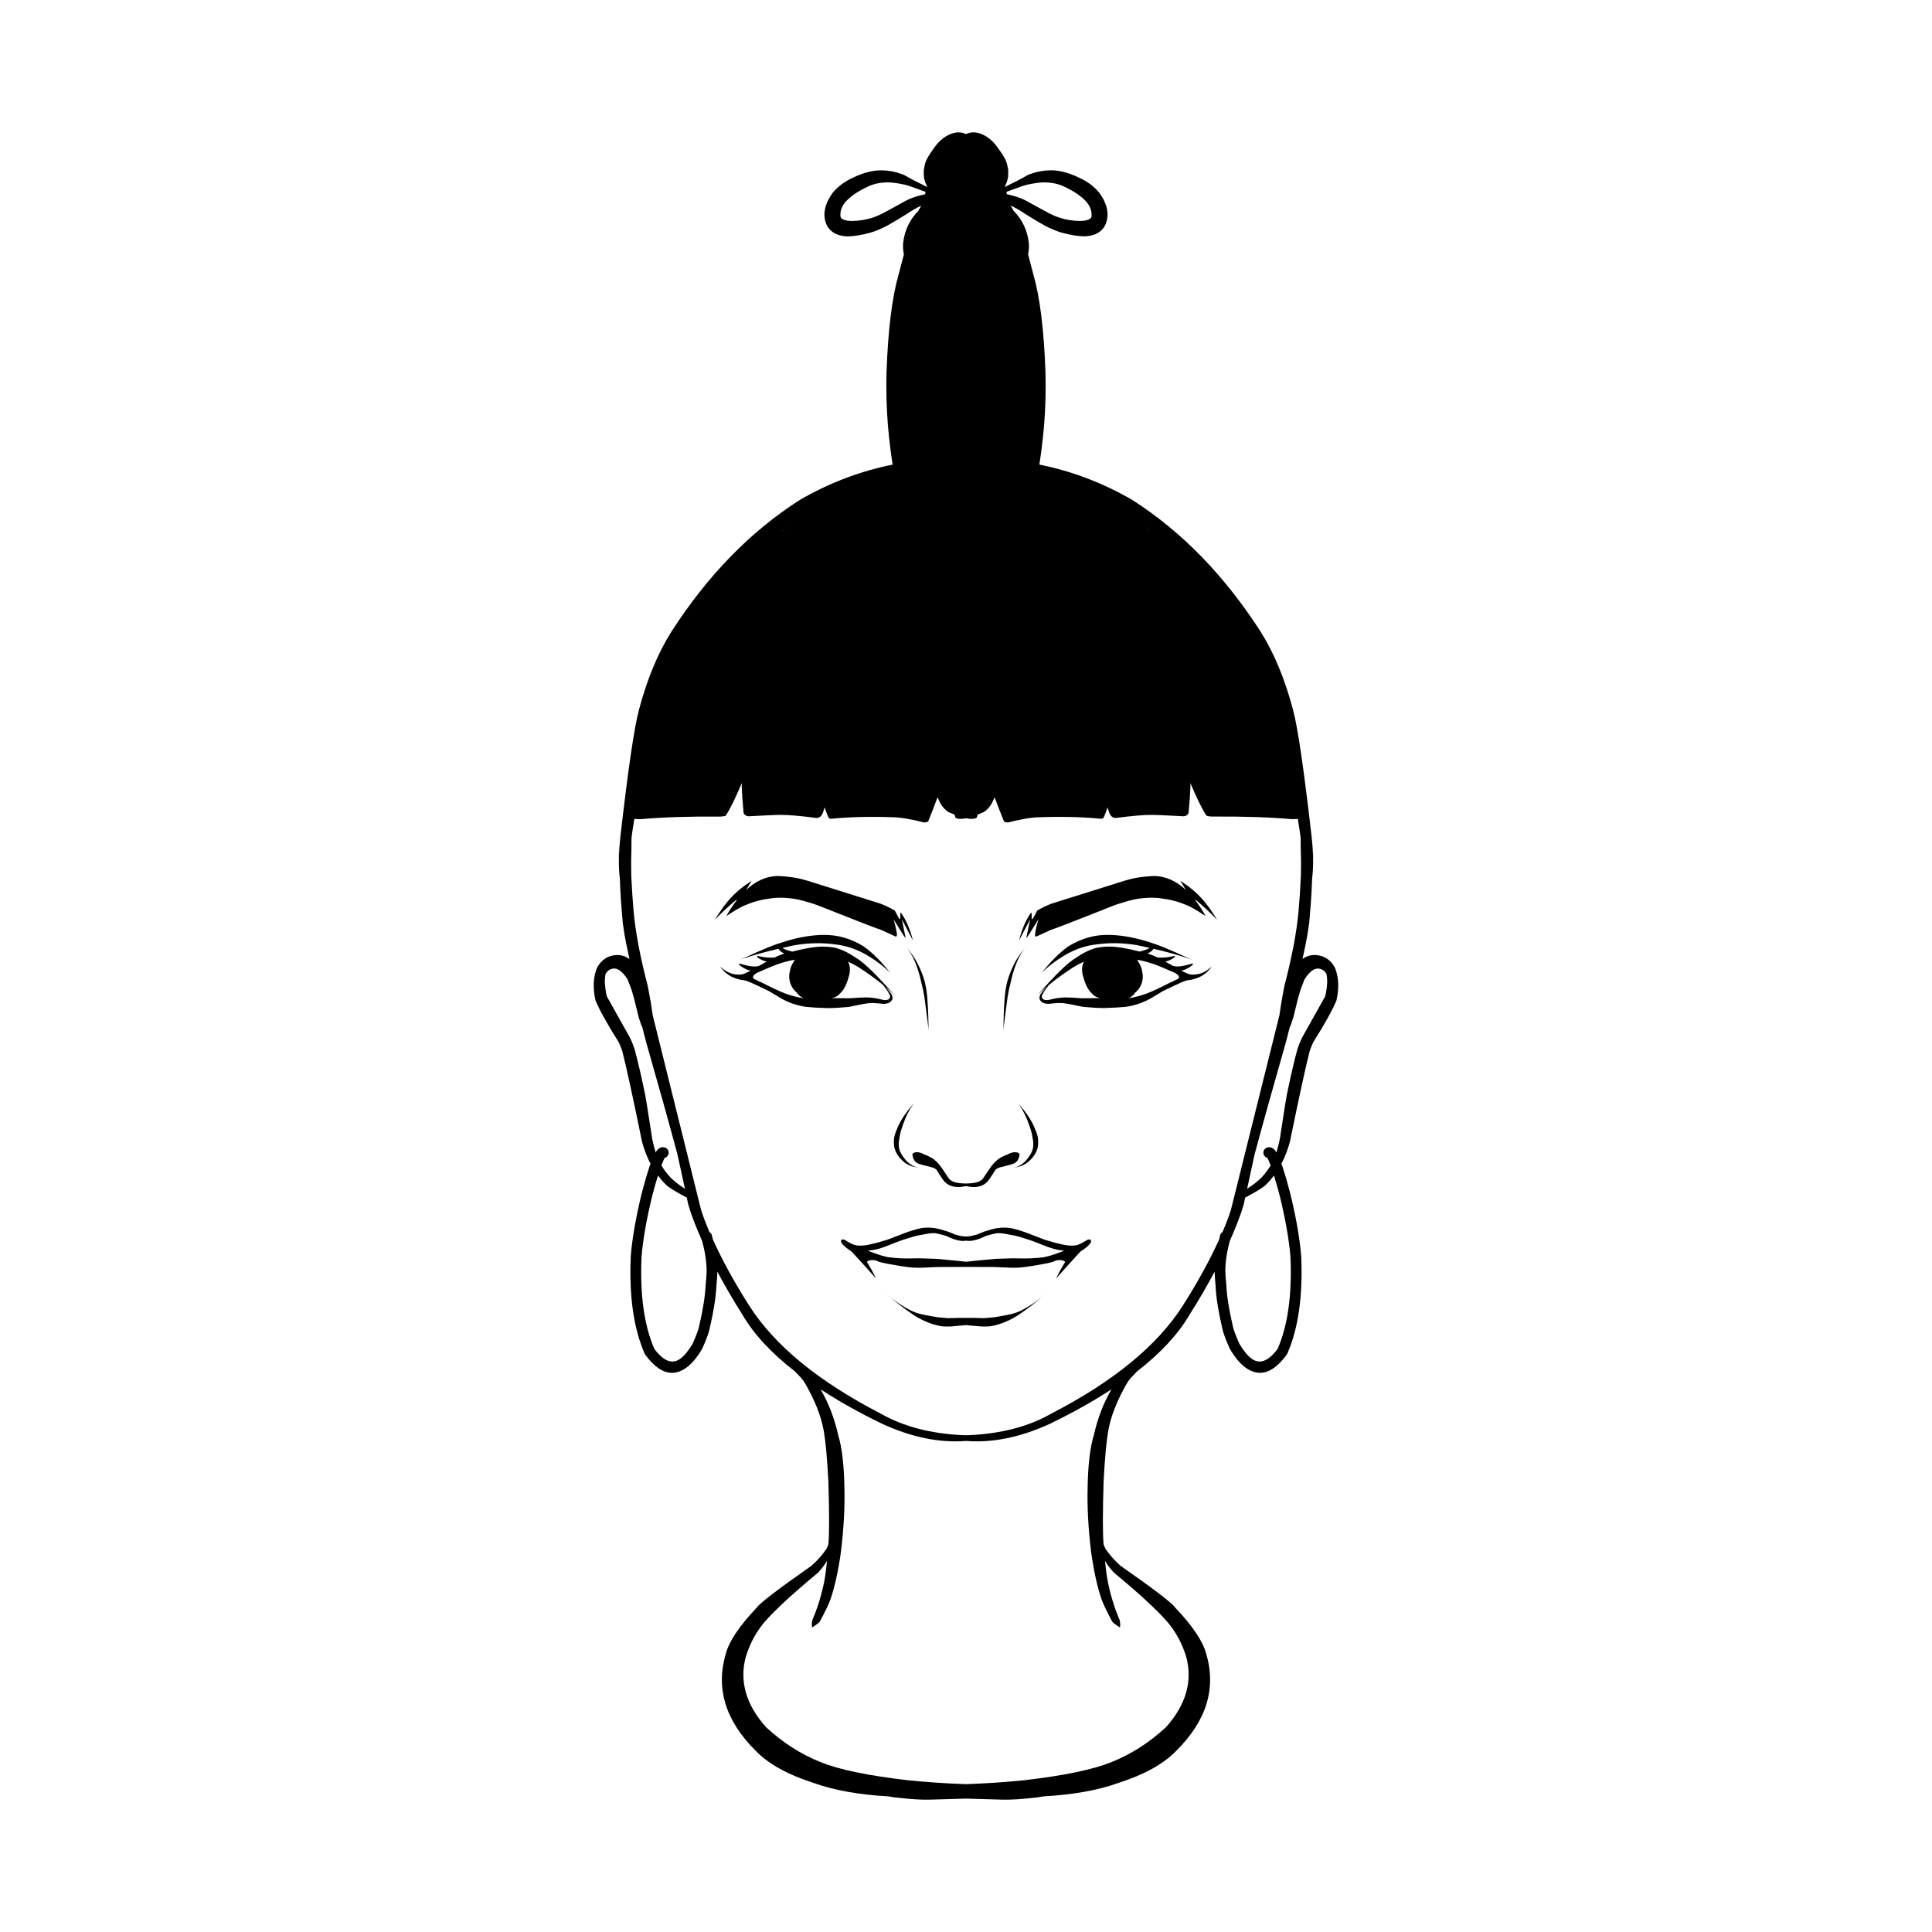 <?xml version="1.0" encoding="UTF-8"?>
<!-- Uploaded to: SVG Repo, www.svgrepo.com, Generator: SVG Repo Mixer Tools -->
<svg fill="#000000" width="800px" height="800px" version="1.1" viewBox="144 144 512 512" xmlns="http://www.w3.org/2000/svg">
 <g>
  <path d="m497.8 400.52c-1.094-2.09-2.769-3.231-5.023-3.422l-0.367-0.012c-1.18-0.016-2.25 0.355-3.231 1.047 0.273-1.246 0.547-2.539 0.828-3.887 0.344-1.652 0.66-3.543 0.949-5.668l0.414-5.023c0.172-2.375 0.293-4.609 0.355-6.707v-0.059c0.211-1.641 0.297-3.461 0.25-5.461 0.051-0.469 0.098-0.902 0.148-1.391l0.168-1.645c-0.105 0.98-0.215 1.848-0.32 2.777-0.043-1.516-0.133-3.098-0.32-4.82-2.07-18.156-3.734-29.559-4.996-34.203-2.16-8.121-5.012-14.988-8.551-20.605-9.59-14.914-20.926-26.559-34.008-34.934-7.805-4.527-16.02-7.656-24.652-9.387 0.48-3.09 0.91-6.477 1.254-10.422 0.371-4.719 0.492-9.434 0.359-14.145-0.402-11.156-1.457-19.723-3.172-25.699-0.531-2.047-1.004-3.856-1.434-5.469l0.152-0.816c0.094-0.715 0.113-1.43 0.055-2.152-0.41-3.438-1.773-6.269-4.035-8.535-0.266-0.523-0.516-0.926-0.77-1.344 0.109 0.047 0.234 0.062 0.344 0.117 0.43 0.191 1.039 0.516 1.828 0.969 2.617 1.703 4.973 3.133 7.07 4.281 1.602 0.816 3.023 1.402 4.258 1.75 2.398 0.656 4.453 0.98 6.172 0.977 1.652-0.098 2.922-0.484 3.805-1.16 1.309-0.895 2.035-2.324 2.18-4.293 0.074-1.957-0.648-3.981-2.176-6.07-1.32-1.656-3.133-3.008-5.441-4.059-2.805-1.336-5.32-1.969-7.547-1.91l-0.098 0.008c-1.727 0.004-3.481 0.336-5.262 0.988-0.305 0.109-0.539 0.211-0.703 0.297-1.656 0.965-3.668 2.008-5.984 3.117-0.008-0.02-0.012-0.043-0.02-0.062 0.309-0.602 0.559-1.227 0.723-1.895 0.148-0.281 0.211-1.141 0.18-2.57-0.254-1.434-0.488-2.297-0.695-2.59-0.242-0.637-1.07-1.918-2.481-3.852-1.684-2.098-3.594-3.269-5.738-3.508l-0.102 0.004c-0.781-0.023-1.496 0.156-2.172 0.461-0.676-0.305-1.391-0.484-2.168-0.461h-0.102c-2.144 0.238-4.055 1.41-5.738 3.508-1.41 1.93-2.234 3.215-2.481 3.852-0.207 0.289-0.438 1.152-0.695 2.59-0.027 1.43 0.031 2.285 0.18 2.57 0.164 0.668 0.418 1.293 0.723 1.895-0.008 0.02-0.012 0.043-0.02 0.062-2.32-1.113-4.328-2.156-5.984-3.117-0.168-0.086-0.402-0.184-0.703-0.297-1.785-0.652-3.539-0.98-5.262-0.988h-0.098c-2.227-0.062-4.742 0.574-7.547 1.91-2.305 1.051-4.121 2.406-5.441 4.059-1.527 2.09-2.25 4.113-2.176 6.07 0.145 1.969 0.871 3.398 2.18 4.293 0.883 0.676 2.152 1.062 3.805 1.16 1.719 0.008 3.773-0.316 6.172-0.977 1.238-0.352 2.656-0.934 4.258-1.75 2.094-1.152 4.453-2.578 7.07-4.281 0.789-0.457 1.398-0.781 1.828-0.969 0.109-0.051 0.234-0.07 0.344-0.117-0.254 0.418-0.5 0.82-0.77 1.344-2.266 2.266-3.625 5.098-4.035 8.535-0.055 0.723-0.039 1.441 0.055 2.152l0.152 0.816c-0.43 1.613-0.902 3.422-1.434 5.469-1.711 5.977-2.769 14.543-3.168 25.699-0.133 4.711-0.012 9.426 0.359 14.145 0.344 3.949 0.773 7.336 1.254 10.422-8.629 1.727-16.848 4.856-24.652 9.387-13.082 8.375-24.418 20.02-34.008 34.934-3.539 5.617-6.391 12.484-8.551 20.605-1.262 4.644-2.93 16.047-4.996 34.203-0.188 1.723-0.281 3.305-0.32 4.82-0.109-0.93-0.219-1.797-0.324-2.777l0.168 1.645c0.051 0.488 0.098 0.918 0.148 1.391-0.047 2 0.039 3.82 0.25 5.461v0.059c0.062 2.098 0.184 4.332 0.355 6.707l0.414 5.023c0.289 2.125 0.605 4.016 0.949 5.668 0.277 1.348 0.555 2.641 0.828 3.887-0.98-0.691-2.051-1.062-3.231-1.047h-0.367c-2.254 0.191-3.926 1.332-5.023 3.422-0.988 2.426-1.117 5.289-0.387 8.598 1.094 2.609 3.144 6.305 6.164 11.086 0.406 0.91 0.723 1.703 0.949 2.383 1.059 4.144 2.801 12.129 5.219 23.961 0.477 1.777 1.121 3.512 1.93 5.211 0.094 0.211 0.238 0.387 0.34 0.594-0.129 0.352-0.254 0.684-0.383 1.078-0.586 1.773-1.246 4.062-1.98 6.871l-0.004 0.023c-1.535 6.336-2.492 11.828-2.875 16.477 0 0.016-0.004 0.035-0.004 0.055-0.473 10.625 0.762 19.266 3.703 25.918 0.043 0.098 0.094 0.188 0.156 0.27 2.344 3.176 4.695 4.766 7.059 4.766 1.301 0 2.606-0.48 3.914-1.445 1.395-1.031 2.75-2.656 4.062-4.883 0.027-0.047 0.055-0.098 0.078-0.148 1.078-2.445 1.723-4.191 1.93-5.246 1.062-4.566 1.66-8.344 1.789-11.328 0.16-1.48 0.23-2.695 0.246-3.762 1.965 3.652 4.125 7.434 6.711 11.5 2.996 5.121 7.625 10.102 13.863 14.945 0.543 0.57 1.027 1.086 1.629 1.711 0.422 0.461 0.781 0.953 1.074 1.477 2.598 4.504 4.238 8.695 4.93 12.566 0.496 2.848 0.902 7.309 1.223 13.391 0.258 8.434 0.258 13.992 0 16.703-0.176 0.359-0.293 0.781-0.484 1.125-0.949 1.453-2.262 2.949-3.938 4.481-8.945 6.254-13.797 9.969-14.566 11.148-4.539 4.766-7.266 8.809-8.176 12.129-2.769 9.262-0.105 17.887 7.988 25.883 3.324 3.426 8.387 6.231 15.195 8.418 5.41 1.949 12.027 3.141 19.859 3.574h0.008c0.531 0.086 1.035 0.18 1.578 0.262 4.129 0.477 7.242 0.68 9.34 0.609l9.664-0.277 9.664 0.277c2.098 0.07 5.211-0.133 9.34-0.609 0.543-0.082 1.047-0.176 1.578-0.262h0.008c7.832-0.434 14.449-1.625 19.859-3.574 6.805-2.188 11.871-4.992 15.195-8.418 8.098-7.996 10.762-16.621 7.988-25.883-0.91-3.32-3.637-7.363-8.176-12.129-0.766-1.18-5.621-4.898-14.566-11.148-1.676-1.531-2.988-3.027-3.938-4.481-0.191-0.344-0.309-0.766-0.484-1.125-0.254-2.707-0.254-8.27 0-16.703 0.32-6.078 0.727-10.543 1.223-13.391 0.691-3.875 2.336-8.062 4.93-12.566 0.293-0.52 0.652-1.012 1.074-1.477 0.602-0.625 1.086-1.141 1.625-1.711 6.238-4.844 10.867-9.824 13.867-14.945 2.586-4.066 4.746-7.848 6.711-11.5 0.02 1.066 0.09 2.285 0.246 3.762 0.129 2.984 0.727 6.762 1.789 11.328 0.207 1.055 0.852 2.805 1.93 5.246 0.023 0.051 0.047 0.102 0.074 0.148 1.312 2.227 2.664 3.852 4.062 4.883 1.309 0.965 2.613 1.445 3.914 1.445 2.363 0 4.715-1.59 7.059-4.766 0.062-0.082 0.113-0.176 0.156-0.27 2.941-6.652 4.176-15.289 3.703-25.918 0-0.02 0-0.035-0.004-0.055-0.383-4.648-1.34-10.141-2.875-16.477l-0.008-0.023c-0.734-2.809-1.395-5.098-1.98-6.871-0.133-0.395-0.254-0.73-0.383-1.078 0.102-0.207 0.242-0.383 0.34-0.594 0.809-1.699 1.453-3.434 1.93-5.211 2.418-11.832 4.16-19.816 5.219-23.961 0.227-0.68 0.543-1.473 0.949-2.383 3.016-4.781 5.07-8.477 6.164-11.086 0.73-3.305 0.602-6.172-0.383-8.598zm-48.391-115.34c-0.547-0.395-1.094-0.781-1.641-1.164-0.02-0.016-0.035-0.031-0.051-0.047 0.559 0.41 1.137 0.785 1.691 1.211zm-34.855-91.734c0.688-0.234 1.191-0.395 1.512-0.469 2-0.434 3.519-0.648 4.566-0.645h0.16c1.965 0.031 3.656 0.383 5.07 1.059 2.496 1.133 4.43 2.41 5.805 3.832 1.227 1.289 1.754 2.699 1.586 4.227-0.234 0.695-1.223 1.062-2.957 1.105-1.945 0-3.844-0.309-5.695-0.918-0.875-0.316-1.715-0.676-2.519-1.09 0.012 0.035-1.98-1.055-5.977-3.262-0.578-0.305-1.117-0.559-1.621-0.758-1.402-0.523-2.582-0.84-3.629-1.035-0.055-0.203-0.102-0.441-0.156-0.641 0.609-0.207 1.879-0.668 3.856-1.406zm-29.043 3.082c-0.504 0.199-1.043 0.453-1.621 0.758-3.996 2.207-5.988 3.293-5.977 3.262-0.805 0.41-1.645 0.773-2.519 1.09-1.852 0.609-3.75 0.918-5.695 0.918-1.734-0.043-2.723-0.41-2.957-1.105-0.168-1.531 0.359-2.938 1.586-4.227 1.375-1.422 3.309-2.699 5.805-3.832 1.414-0.676 3.106-1.027 5.07-1.059h0.16c1.047-0.004 2.57 0.211 4.566 0.645 0.32 0.078 0.824 0.234 1.512 0.469 1.977 0.734 3.246 1.199 3.856 1.406-0.051 0.199-0.102 0.438-0.152 0.641-1.051 0.195-2.231 0.512-3.633 1.035zm-33.23 87.441c-0.016 0.016-0.035 0.031-0.051 0.047-0.551 0.383-1.098 0.773-1.641 1.164 0.551-0.426 1.129-0.801 1.691-1.211zm-37.559 148.95c-0.871-4.199-1.719-7.809-2.539-10.824-0.441-1.332-0.887-2.426-1.34-3.289l-5.793-10.336c-0.324-0.387-0.578-1.695-0.754-3.922-0.031-0.941 0.043-1.746 0.191-2.457l0.18-0.301 0.406-0.457 0.473-0.34 0.535-0.227 0.602-0.109 0.688 0.086 0.605 0.266 0.617 0.445 0.629 0.621 0.641 0.797 0.43 0.645 0.875 2.238c0.098 0.254 0.195 0.551 0.305 0.887 0.117 0.367 0.324 1.117 0.629 2.242 0.668 2.785 1.039 4.293 1.113 4.523 0.285 0.961 0.543 1.734 0.77 2.32 0.09 0.23 0.145 0.293 0.203 0.391 0.348 1.383 0.699 2.766 1.074 4.16 3.398 11.859 6.148 21.723 8.277 29.66l1.977 9.098c-1.691-1.102-2.981-2.109-3.859-3.031-0.941-1.012-1.723-2.062-2.371-3.148 0.348-0.934 0.656-1.676 0.883-2.012 0.441-0.125 0.812-0.457 0.965-0.926 0.246-0.75-0.16-1.555-0.906-1.805-0.195-0.066-0.391-0.098-0.578-0.098-0.488 0-0.945 0.219-1.375 0.652-0.172 0.172-0.348 0.414-0.531 0.715-0.383-1.305-0.699-2.508-0.891-3.527-1.184-7.801-1.891-12.113-2.129-12.938zm4.664 17.938h0.004c0.125 0.035 0.25 0.051 0.375 0.051h0.051c-0.027 0.004-0.055 0.004-0.082 0.004-0.109-0.004-0.227-0.02-0.348-0.055zm11.621 33.617c-0.004 0.031-0.004 0.062-0.008 0.094-0.113 2.816-0.688 6.441-1.719 10.871-0.004 0.02-0.008 0.043-0.012 0.062-0.152 0.82-0.727 2.359-1.719 4.613-1.098 1.848-2.18 3.164-3.25 3.953-0.684 0.504-1.387 0.758-2.106 0.758-1.512 0-3.106-1.113-4.777-3.34-2.711-6.215-3.844-14.363-3.402-24.441 0.367-4.496 1.301-9.832 2.797-16.016 0.574-2.191 1.082-3.965 1.559-5.5 0.621 0.816 1.27 1.613 2.023 2.332 0.59 0.688 2.477 1.867 5.609 3.519l0.418 1.934c0.859 2.934 2.148 6.156 3.637 9.512 0.586 2.121 0.984 4.199 1.121 6.234 0.004 0.027 0.004 0.055 0.008 0.082 0.148 1.105 0.086 2.883-0.18 5.332zm102.89 39.766c-1.012 3.336-1.566 7.961-1.66 13.867-0.145 5.203 0.164 10.957 0.93 17.27 0.738 5.141 1.66 9.289 2.758 12.449 0.461 1.281 1.383 3.219 2.769 5.812 0.113 0.281 0.816 0.836 2.102 1.664 0.121-0.723 0.082-1.414-0.117-2.078-1.281-2.953-2.297-6.227-3.047-9.82-0.332-1.621-0.586-3.598-0.801-5.746 0.613 0.992 1.355 2.016 2.367 3.106 6.539 5.402 11.254 9.746 14.145 13.027 2.32 2.731 4.008 5.887 5.07 9.473 1.652 6.449-0.172 12.617-5.461 18.504-4.469 4.113-9.301 7.191-14.492 9.238-4.75 1.941-12.371 3.527-22.871 4.758-4.824 0.504-10.02 0.855-15.586 1.059-5.566-0.203-10.762-0.555-15.586-1.059-10.496-1.23-18.121-2.816-22.871-4.758-5.191-2.043-10.02-5.125-14.492-9.238-5.293-5.887-7.113-12.055-5.461-18.504 1.062-3.586 2.75-6.742 5.07-9.473 2.891-3.281 7.606-7.621 14.145-13.027 1.012-1.09 1.75-2.113 2.367-3.106-0.215 2.144-0.465 4.121-0.801 5.746-0.754 3.594-1.77 6.867-3.047 9.82-0.199 0.664-0.238 1.355-0.113 2.078 1.285-0.828 1.988-1.383 2.102-1.664 1.387-2.594 2.309-4.531 2.769-5.812 1.098-3.16 2.019-7.309 2.758-12.449 0.766-6.312 1.074-12.066 0.93-17.27-0.098-5.906-0.648-10.531-1.66-13.867-1.016-4.508-2.582-8.504-4.648-12.039 4.762 3.094 10.141 6.133 16.277 9.105 7.852 3.617 15.27 5.109 22.266 4.562 6.996 0.547 14.41-0.949 22.266-4.562 6.137-2.973 11.516-6.016 16.277-9.109-2.07 3.539-3.637 7.535-4.652 12.043zm33.477-52.961c-0.121 0.402-0.184 0.793-0.289 1.191-2.406 5.332-5.559 11.133-9.613 17.508-6.695 10.551-18.355 20.121-34.98 28.707-5.906 3.363-13.098 5.238-21.555 5.644-0.301-0.008-0.633 0.023-0.934 0.012-0.297 0.012-0.633-0.02-0.934-0.012-8.457-0.41-15.648-2.281-21.555-5.644-16.625-8.586-28.285-18.156-34.98-28.707-4.059-6.371-7.207-12.176-9.613-17.508-0.105-0.398-0.172-0.793-0.289-1.191-0.105-0.344-0.34-0.598-0.621-0.773-0.859-2.027-1.602-3.981-2.211-5.848l-12.82-51.594-0.508-3.359c-0.449-2.523-0.738-4.086-0.875-4.691-0.875-3.312-1.684-6.84-2.418-10.59-0.609-3.387-1.027-6.316-1.254-8.789-0.262-2.953-0.473-6.133-0.629-9.531-0.027-1.645-0.043-2.906-0.043-3.785 0.074-2.449 0.109-4.547 0.109-6.348 0.098-0.684 0.168-1.273 0.281-2.008 0.16-1.035 0.309-1.953 0.465-2.938 0.441 0.039 0.965 0.062 1.645 0.062 5.883-0.52 12.957-0.75 21.23-0.688 0.504-0.012 0.953-0.09 1.352-0.238 1.223-1.895 2.644-4.812 4.242-8.637l-0.008 0.844c0.09 2.281 0.234 4.398 0.434 6.352-0.012 0.578 0.102 0.965 0.352 1.164 0.23 0.242 0.562 0.391 0.996 0.438 5.223-0.273 7.992-0.398 8.305-0.371 2.109-0.023 5.332 0.25 9.672 0.812 0.422-0.008 0.75-0.102 0.988-0.281 0.305-0.188 0.582-0.621 0.832-1.297l0.371-1.223c0.348 0.945 0.668 1.891 1.125 2.828 0.211 0.141 0.434 0.203 0.664 0.191 4.766-0.492 10.445-0.621 17.031-0.383 1.758 0.09 4.262 0.539 7.512 1.348 0.453 0.027 0.832-0.062 1.133-0.266 0.781-1.93 1.609-4.066 2.481-6.387 0.219 0.484 0.453 0.965 0.672 1.449 0.523 1.008 1.242 1.82 2.152 2.434 0.602 0.273 1.117 0.465 1.652 0.68 0.098 0.285 0.172 0.586 0.273 0.867 0.633 0.336 1.57 0.375 2.812 0.129 1.238 0.25 2.18 0.211 2.812-0.129 0.098-0.281 0.176-0.586 0.273-0.867 0.535-0.211 1.051-0.402 1.652-0.68 0.91-0.617 1.629-1.426 2.152-2.434 0.219-0.484 0.453-0.965 0.672-1.449 0.867 2.32 1.695 4.457 2.481 6.387 0.301 0.207 0.68 0.297 1.133 0.266 3.25-0.809 5.754-1.258 7.512-1.348 6.586-0.238 12.266-0.109 17.031 0.383 0.23 0.012 0.453-0.051 0.668-0.191 0.457-0.938 0.777-1.887 1.125-2.828l0.371 1.223c0.246 0.676 0.523 1.109 0.832 1.297 0.234 0.18 0.562 0.273 0.984 0.281 4.34-0.562 7.562-0.832 9.672-0.812 0.316-0.027 3.086 0.098 8.305 0.371 0.43-0.047 0.762-0.195 0.996-0.438 0.246-0.199 0.363-0.586 0.352-1.164 0.199-1.953 0.344-4.07 0.434-6.352l-0.008-0.848c1.594 3.824 3.016 6.742 4.242 8.637 0.395 0.148 0.844 0.23 1.348 0.238 8.27-0.062 15.348 0.168 21.23 0.688 0.68 0 1.203-0.023 1.645-0.062 0.156 0.984 0.305 1.902 0.465 2.938 0.109 0.734 0.184 1.328 0.281 2.008 0 1.801 0.035 3.898 0.109 6.348 0 0.879-0.016 2.141-0.043 3.785-0.156 3.398-0.367 6.578-0.629 9.531-0.227 2.469-0.645 5.398-1.254 8.789-0.738 3.75-1.547 7.277-2.422 10.59-0.137 0.605-0.426 2.168-0.875 4.691l-0.508 3.359-12.859 51.598c-0.609 1.867-1.352 3.82-2.211 5.848-0.281 0.176-0.516 0.43-0.621 0.773zm18.609 5.762c0.441 10.078-0.691 18.227-3.402 24.441-1.672 2.227-3.262 3.34-4.777 3.34-0.719 0-1.422-0.25-2.106-0.758-1.066-0.789-2.152-2.106-3.25-3.953h-0.004c-0.992-2.254-1.566-3.793-1.719-4.613-0.004-0.02-0.008-0.043-0.012-0.062-1.031-4.43-1.605-8.055-1.719-10.871 0-0.031-0.004-0.062-0.008-0.094-0.266-2.449-0.328-4.227-0.188-5.336 0.004-0.027 0.004-0.055 0.008-0.082 0.137-2.031 0.531-4.113 1.121-6.231 1.492-3.356 2.777-6.578 3.641-9.512l0.418-1.934c3.133-1.652 5.019-2.832 5.609-3.519 0.754-0.715 1.402-1.516 2.023-2.328 0.477 1.535 0.988 3.305 1.562 5.5 1.5 6.18 2.434 11.516 2.801 16.012zm8.969-68.57-5.793 10.336c-0.449 0.859-0.895 1.957-1.34 3.289-0.824 3.019-1.668 6.625-2.539 10.824-0.242 0.824-0.945 5.137-2.113 12.945-0.191 1.02-0.508 2.223-0.891 3.527-0.184-0.297-0.359-0.539-0.531-0.715-0.43-0.438-0.887-0.652-1.375-0.652-0.188 0-0.383 0.031-0.578 0.098-0.75 0.246-1.156 1.055-0.906 1.805 0.152 0.465 0.527 0.801 0.965 0.926h-0.004c0.227 0.332 0.535 1.078 0.883 2.012-0.652 1.086-1.434 2.137-2.371 3.148-0.879 0.922-2.168 1.93-3.859 3.031l1.977-9.094c2.129-7.941 4.879-17.801 8.277-29.664 0.371-1.395 0.727-2.777 1.074-4.16 0.059-0.098 0.113-0.16 0.203-0.391 0.227-0.59 0.48-1.363 0.77-2.32 0.074-0.23 0.445-1.738 1.113-4.523 0.305-1.125 0.512-1.875 0.629-2.242 0.105-0.34 0.207-0.637 0.305-0.887l0.875-2.238 0.43-0.645 0.637-0.797 0.629-0.621 0.617-0.445 0.605-0.266 0.688-0.086 0.602 0.109 0.535 0.227 0.473 0.34 0.406 0.457 0.18 0.301c0.148 0.715 0.223 1.516 0.191 2.457-0.188 2.219-0.438 3.527-0.762 3.914zm-14.336 42.387c-0.125 0.035-0.238 0.051-0.348 0.051-0.027 0-0.055 0-0.082-0.004h0.051c0.125 0 0.25-0.016 0.375-0.051z"/>
  <path d="m383.19 451.62c0.508 0.484 1.117 0.891 1.828 1.215 0.277 0.164 1.129 0.402 2.555 0.715-1.328-0.305-2.461-0.957-3.406-1.957-1.25-1.426-1.906-2.703-1.969-3.828-0.035-0.418-0.031-0.871 0.016-1.355-0.004-0.09 0.094-0.656 0.297-1.703 0.09-0.555 0.336-1.395 0.746-2.523 0.707-2.129 1.672-4.062 2.891-5.801l-0.078 0.098c-1.859 2.144-3.211 4.137-4.051 5.981-0.477 1.043-0.809 1.934-0.988 2.676-0.137 0.621-0.172 1.379-0.109 2.277 0.121 1.496 0.879 2.898 2.269 4.207z"/>
  <path d="m413.86 436.39c1.219 1.738 2.18 3.672 2.891 5.801 0.406 1.129 0.656 1.969 0.746 2.523 0.203 1.047 0.301 1.613 0.297 1.703 0.043 0.484 0.051 0.934 0.016 1.355-0.062 1.125-0.719 2.402-1.969 3.828-0.941 0.996-2.078 1.648-3.406 1.957 1.426-0.312 2.277-0.551 2.555-0.715 0.707-0.328 1.316-0.73 1.828-1.215 1.391-1.309 2.152-2.707 2.277-4.199 0.062-0.898 0.027-1.656-0.109-2.277-0.18-0.742-0.512-1.633-0.988-2.676-0.84-1.844-2.191-3.836-4.051-5.981z"/>
  <path d="m388.99 449.99c-0.113-0.078-0.199-0.129-0.316-0.211-0.281-0.129-0.547-0.23-0.801-0.305-0.309-0.078-0.488-0.117-0.543-0.113-0.113-0.016-0.227-0.023-0.336-0.023h-0.098c-0.586 0.055-0.934 0.211-1.051 0.469-0.07 0.203-0.074 0.371-0.016 0.508 0.016 0.043 0.059 0.074 0.078 0.117l0.02 0.195c0.039 0.188 0.125 0.402 0.254 0.645l0.23 0.383c0.066 0.082 0.137 0.156 0.211 0.227 0.32 0.285 0.668 0.48 1.039 0.59 0.34 0.125 1.449 0.422 3.328 0.891 0.34 0.105 0.566 0.191 0.68 0.254 0.066 0.027 0.32 0.227 0.5 0.359 0.699 1.145 1.297 2.078 1.707 2.621 0.258 0.391 0.523 0.688 0.801 0.887 0.812 0.719 1.91 1.082 3.297 1.094 0.496 0.012 1.207-0.094 2.019-0.25 0.812 0.156 1.527 0.262 2.019 0.25 1.387-0.012 2.484-0.375 3.297-1.094 0.277-0.199 0.543-0.496 0.801-0.887 0.41-0.543 1.008-1.477 1.707-2.621 0.184-0.133 0.434-0.336 0.5-0.359 0.113-0.062 0.34-0.148 0.68-0.254 1.879-0.469 2.992-0.766 3.328-0.891 0.371-0.109 0.719-0.305 1.039-0.59 0.074-0.07 0.145-0.145 0.211-0.227l0.23-0.383c0.129-0.242 0.215-0.457 0.254-0.645l0.02-0.195c0.02-0.039 0.062-0.074 0.074-0.117 0.059-0.137 0.055-0.305-0.016-0.508-0.113-0.258-0.465-0.414-1.051-0.469h-0.098c-0.109 0-0.219 0.008-0.332 0.023-0.055-0.004-0.234 0.035-0.543 0.113-0.25 0.074-0.52 0.172-0.801 0.305-0.117 0.082-0.203 0.129-0.316 0.207-0.152 0.055-0.266 0.043-0.422 0.109-1.148 0.516-1.891 0.938-2.234 1.262-0.543 0.441-1.004 0.906-1.391 1.398-0.48 0.629-1.301 1.832-2.465 3.602-0.242 0.281-0.598 0.535-1.039 0.762-0.781 0.34-1.957 0.504-3.461 0.523-1.504-0.023-2.68-0.188-3.461-0.523-0.441-0.227-0.797-0.477-1.039-0.762-1.164-1.77-1.984-2.969-2.465-3.602-0.387-0.488-0.852-0.953-1.391-1.398-0.344-0.324-1.086-0.746-2.234-1.262-0.141-0.062-0.258-0.051-0.406-0.105z"/>
  <path d="m378.55 486.27 0.012 0.016c0.012 0.02 0.023 0.031 0.031 0.039 0.035 0.039 0.062 0.07 0.082 0.098-0.047-0.055-0.09-0.105-0.125-0.152z"/>
  <path d="m378.95 486.74-0.191-0.215 0.02 0.023 0.133 0.16c0.047 0.055 0.078 0.09 0.094 0.102 0.137 0.148 0.273 0.285 0.414 0.418-0.066-0.066-0.168-0.172-0.305-0.316z"/>
  <path d="m412.22 492.19c-0.188 0.074-1.309 0.297-3.363 0.672-0.605 0.113-1.086 0.188-1.438 0.227l-2.059 0.191c-0.254 0.02-0.445 0.023-0.656 0.035-1.164-0.039-2.231-0.066-3.109-0.07-0.531-0.004-1.066 0-1.598 0.008-0.531-0.008-1.062-0.012-1.598-0.008-0.879 0.004-1.945 0.031-3.109 0.07-0.211-0.008-0.402-0.016-0.656-0.035l-2.059-0.191c-0.355-0.039-0.832-0.117-1.438-0.227-2.055-0.375-3.18-0.598-3.363-0.672-0.855-0.23-1.648-0.52-2.371-0.867-2.488-1.293-4.465-2.641-5.938-4.047l0.121 0.121c1.504 1.473 3.754 3.219 6.754 5.242 2.273 1.406 4.543 2.328 6.809 2.766 0.68 0.129 1.625 0.168 2.844 0.117 1.48-0.121 2.793-0.234 4.008-0.344 1.215 0.109 2.527 0.223 4.008 0.344 1.215 0.051 2.164 0.012 2.844-0.117 2.266-0.438 4.539-1.363 6.809-2.766 2.996-2.023 5.25-3.769 6.754-5.242l0.121-0.121c-1.473 1.406-3.453 2.754-5.938 4.047-0.73 0.348-1.523 0.637-2.379 0.867z"/>
  <path d="m421.32 486.42c0.02-0.023 0.047-0.059 0.082-0.098 0.008-0.008 0.02-0.023 0.031-0.039l0.012-0.016h-0.004c-0.035 0.047-0.074 0.098-0.121 0.152z"/>
  <path d="m420.88 486.92c-0.137 0.145-0.238 0.25-0.305 0.316 0.137-0.133 0.277-0.273 0.414-0.418 0.016-0.016 0.047-0.047 0.094-0.102l0.133-0.16 0.02-0.023-0.191 0.215z"/>
  <path d="m369.48 410.74 3.273-0.672c0.457-0.086 0.914-0.152 1.371-0.203 0.59-0.051 1.152-0.066 1.68-0.039 0.945 0.066 1.637 0.133 2.074 0.195 0.152 0.012 0.309 0.016 0.465 0.016 0.574-0.039 1.043-0.16 1.402-0.363 0.777-0.523 0.977-1.176 0.602-1.957 0.125-0.031-0.457-0.773-1.691-2.176 0.828 0.707 1.613 1.41 2.301 2.102-4.629-5.309-7.984-8.57-10.066-9.789-1.883-1.254-3.391-2.043-4.527-2.367-0.938-0.379-2.348-0.59-4.231-0.633h-0.203c-2.25 0.043-4.973 0.559-7.949 1.328-0.504-0.105-1.117-0.289-1.848-0.562-0.199-0.074-0.551-0.266-0.824-0.398 1.199-0.262 2.441-0.586 3.594-0.777 3.625-0.594 7.16-0.641 10.605-0.148 2.91 0.332 5.742 1.32 8.496 2.965 2.578 1.578 4.535 3.121 5.969 4.633-2.094-2.703-4.391-5.133-7.066-7.074-3.394-2.098-6.941-3.113-10.648-3.055h-0.078c-2.941 0.027-6.156 0.551-9.645 1.574-2.106 0.641-3.797 1.23-5.066 1.77-1.859 0.758-3.93 1.672-6.219 2.746l-1.145 0.461c3.59-1.23 6.941-2.125 10.191-2.875 0.168 0.262 0.387 0.527 0.738 0.797 0.32 0.211 0.594 0.324 0.875 0.457-0.117 0.035-0.215 0.047-0.336 0.082-0.891 0.316-1.641 0.645-2.34 0.98-0.012 0-0.047 0.004-0.059 0.004-0.684 0.039-1.336 0.035-1.969-0.012-0.352-0.023-1.117-0.148-2.297-0.371-0.117-0.02-0.199-0.023-0.242-0.012-0.055 0.016-0.078 0.07-0.066 0.164 0.031 0.082 0.129 0.184 0.297 0.305 0.418 0.293 0.875 0.539 1.371 0.734 0.242 0.09 0.484 0.164 0.73 0.223 0.109 0.023 0.121 0.023 0.199 0.039l-2.066 1.148c-0.113 0.023-0.223 0.051-0.34 0.07l-0.445 0.07c-0.129 0.012-0.234 0.016-0.312 0.016-0.48 0.004-0.98-0.043-1.5-0.141-0.531-0.094-1.336-0.293-2.41-0.605-0.109-0.027-0.188-0.031-0.234-0.016-0.168 0.051-0.051 0.25 0.355 0.59 0.391 0.305 0.793 0.559 1.211 0.77 0.441 0.219 0.773 0.348 1 0.391 0.16 0.039 0.352 0.031 0.527 0.047l-0.676 0.375c-0.609 0.312-1.031 0.48-1.395 0.609-0.516 0.141-1.121 0.172-1.816 0.09-0.723-0.078-1.375-0.254-1.957-0.527-0.309-0.141-0.613-0.305-0.918-0.5-0.152-0.062-0.609-0.41-1.363-1.047l0.285 0.391c0.27 0.371 0.613 0.688 0.957 1.004-0.113-0.07-0.254-0.117-0.355-0.195l0.512 0.367c0.004 0.004 0.012 0.004 0.016 0.008 0.52 0.445 1.098 0.844 1.773 1.172 0.496 0.238 1.016 0.418 1.547 0.555l-0.109 0.012c0.027-0.004 0.07-0.008 0.109-0.012 0.039 0.012 0.078 0.031 0.117 0.043 0.355 0.098 1 0.207 1.797 0.328 0.707 0.242 1.266 0.445 1.5 0.562 0.746 0.32 2.359 1.078 4.801 2.258l3.356 2.016c0.93 0.504 1.895 0.934 2.894 1.289 1.168 0.406 2.356 0.691 3.562 0.863 1.438 0.152 3.367 0.262 5.797 0.328 1.41-0.004 3.188-0.102 5.332-0.297 0.262-0.039 0.508-0.078 0.73-0.121zm-12.629-2.203c-1.844-0.316-3.481-0.75-4.914-1.312-1.379-0.531-3.418-1.492-6.117-2.871-0.172-0.078-0.414-0.164-0.656-0.25-0.117-0.062-0.207-0.156-0.324-0.219-0.367-0.18-0.609-0.266-0.922-0.402-0.008-0.008-0.055-0.039-0.062-0.047-0.16-0.133-0.254-0.242-0.281-0.332-0.047-0.188-0.035-0.328 0.027-0.43 0.113-0.227 0.449-0.508 0.891-0.816 2.797-1.223 4.648-2.004 5.426-2.281 1.195-0.426 2.441-0.781 3.738-1.07 0.305-0.07 0.68-0.09 0.992-0.152-0.031 0.043-0.062 0.07-0.094 0.117-0.48 0.793-0.77 1.324-0.875 1.594-0.133 0.367-0.238 0.723-0.324 1.066-0.164 0.848-0.234 1.348-0.207 1.496-0.016 0.637 0.066 1.234 0.246 1.797l0.32 0.812 0.414 0.715 0.504 0.621 0.445 0.398c0.48 0.707 1.098 1.246 1.887 1.57-0.027 0.004-0.086 0.004-0.113-0.004zm7.688-0.012c-0.027 0-0.098 0.004-0.129 0.004 0.086-0.035 0.176-0.062 0.258-0.098 0.09-0.02 0.219-0.027 0.297-0.051 0.766-0.23 1.305-0.664 1.734-1.195 0.215-0.184 0.418-0.402 0.613-0.664l0.293-0.43c0.191-0.309 0.375-0.656 0.551-1.047 0.352-0.781 0.668-1.727 0.953-2.84l0.125-1.023-0.031-0.918-0.191-0.816-0.289-0.59c0.996 0.441 2.008 0.949 3.047 1.621 2.406 1.559 4.473 3.078 6.273 4.562 0.836 1.086 1.516 2.07 1.844 2.828 0.09 0.797-0.383 1.184-1.414 1.164-0.219-0.02-0.367-0.035-0.441-0.055-1.199-0.281-1.91-0.434-2.141-0.453-0.5-0.086-1.172-0.156-2.019-0.207-1.223 0.004-2.754 0.086-4.59 0.238l-3.731-0.035z"/>
  <path d="m411.39 406.23 0.727-3.074c0.867-3.465 2.031-6.09 3.496-7.875l-0.078 0.09c-1.02 1.148-1.906 2.434-2.66 3.856-0.863 1.688-1.523 3.371-1.984 5.051-0.344 1.457-0.566 2.969-0.664 4.543-0.207 2.609-0.305 5.414-0.293 8.418-0.047-0.43 0.312-3.422 1.082-8.977 0.074-0.5 0.199-1.18 0.375-2.031z"/>
  <path d="m416.23 394.62-0.055 0.055c-0.012 0.016-0.027 0.031-0.043 0.047 0.039-0.043 0.078-0.082 0.117-0.121h-0.004z"/>
  <path d="m416.09 394.77 0.016-0.016h-0.004l-0.035 0.035c-0.07 0.074-0.145 0.152-0.223 0.238l-0.16 0.18-0.043 0.047c0.145-0.156 0.254-0.273 0.324-0.348 0.043-0.043 0.082-0.09 0.125-0.137z"/>
  <path d="m383.77 394.62-0.016-0.016h-0.004c0.035 0.035 0.074 0.078 0.117 0.121-0.016-0.02-0.027-0.035-0.043-0.047-0.004-0.008-0.023-0.027-0.055-0.059z"/>
  <path d="m384.35 395.25-0.043-0.047-0.16-0.18c-0.078-0.086-0.152-0.168-0.223-0.238l-0.035-0.035h-0.004l0.016 0.016c0.043 0.047 0.082 0.094 0.125 0.141 0.07 0.07 0.176 0.188 0.324 0.344z"/>
  <path d="m384.38 395.29c1.465 1.785 2.629 4.41 3.496 7.875l0.727 3.074c0.176 0.855 0.301 1.531 0.375 2.031 0.77 5.555 1.129 8.547 1.082 8.977 0.008-3.004-0.09-5.809-0.293-8.418-0.098-1.57-0.32-3.086-0.664-4.543-0.457-1.684-1.117-3.367-1.984-5.051-0.754-1.422-1.641-2.707-2.66-3.856z"/>
  <path d="m465.86 386.64c-0.93-1.395-1.469-2.18-1.617-2.359-0.676-0.922-1.297-1.68-1.859-2.269-1.324-1.461-2.93-2.82-4.816-4.074l-0.785-0.531 1.469 2.418c-2.516-2.32-5.227-3.57-8.148-3.676l-0.863 0.02c-2.344 0.152-4.269 0.426-5.773 0.824l-1.484 0.418-19.262 6.047c-0.617 0.23-1.211 0.477-1.789 0.75-0.723 0.34-1.414 0.711-2.078 1.117l0.02-0.039c-0.711 1.414-1.137 2.164-1.289 2.254-0.121 0.02-0.184-0.02-0.188-0.109 0.027-0.422 0.027-0.852-0.008-1.285-0.027-0.207-0.074-0.305-0.141-0.293-1.395 1.949-2.457 4.414-3.191 7.387l2.945-5.629-1.02 4.949c0.023 0.082 0.27-0.238 0.746-0.961l2.465-3.965c-0.395 1.312-0.688 2.555-0.879 3.734-0.055 0.555 0.043 0.836 0.293 0.844l3.934-1.805c0.352-0.094 1.668-0.578 3.941-1.453 4.644-1.805 8.988-3.512 13.039-5.129 2.754-0.926 4.84-1.484 6.262-1.676 1.801-0.238 3.309-0.309 4.527-0.207 0.332-0.02 1.395 0.117 3.191 0.41 0.727 0.141 1.461 0.316 2.207 0.523 1.133 0.34 2.359 0.805 3.676 1.398 1.172 0.617 2.547 1.441 4.125 2.481-0.863-1.543-1.762-2.891-2.688-4.094-0.027-0.062-0.059-0.121-0.062-0.16l0.004-0.051c0.039-0.027 0.074-0.02 0.113 0.023 1.895 1.566 3.754 3.289 5.57 5.168 0.043 0.031 0.039 0-0.012-0.09z"/>
  <path d="m339.23 382.45 0.004 0.051c-0.004 0.035-0.035 0.098-0.062 0.16-0.926 1.207-1.824 2.555-2.688 4.094 1.578-1.039 2.957-1.867 4.125-2.481 1.316-0.594 2.543-1.059 3.676-1.398 0.746-0.207 1.48-0.383 2.207-0.523 1.793-0.293 2.856-0.43 3.191-0.41 1.219-0.102 2.727-0.031 4.527 0.207 1.422 0.191 3.508 0.75 6.262 1.676 4.051 1.613 8.395 3.324 13.039 5.129 2.273 0.879 3.59 1.363 3.941 1.453l3.934 1.805c0.25-0.008 0.348-0.289 0.293-0.844-0.191-1.18-0.484-2.426-0.879-3.734l2.465 3.965c0.477 0.723 0.727 1.043 0.746 0.961l-1.02-4.949 2.945 5.629c-0.734-2.977-1.797-5.438-3.191-7.387-0.066-0.012-0.113 0.086-0.141 0.293-0.031 0.438-0.035 0.863-0.008 1.285 0 0.094-0.062 0.129-0.184 0.109-0.148-0.09-0.578-0.84-1.289-2.254l0.02 0.039c-0.664-0.406-1.355-0.777-2.078-1.117-0.578-0.27-1.172-0.52-1.789-0.75l-19.262-6.047-1.484-0.418c-1.504-0.398-3.43-0.672-5.773-0.824l-0.867-0.016c-2.918 0.105-5.629 1.355-8.148 3.676l1.469-2.418-0.785 0.531c-1.887 1.254-3.492 2.609-4.816 4.074-0.562 0.59-1.18 1.348-1.859 2.269-0.152 0.18-0.691 0.965-1.617 2.359l-0.582 0.91c-0.051 0.09-0.055 0.121-0.012 0.09 1.82-1.879 3.676-3.602 5.57-5.168 0.043-0.047 0.082-0.055 0.121-0.027z"/>
  <path d="m462.85 401.71c-0.582 0.273-1.234 0.449-1.957 0.527-0.699 0.082-1.305 0.051-1.816-0.09-0.367-0.129-0.789-0.297-1.395-0.609l-0.676-0.375c0.176-0.016 0.367-0.012 0.527-0.047 0.227-0.043 0.559-0.172 1-0.391 0.418-0.211 0.824-0.465 1.211-0.77 0.402-0.344 0.523-0.539 0.355-0.59-0.047-0.016-0.125-0.012-0.234 0.016-1.074 0.312-1.879 0.516-2.41 0.605-0.52 0.098-1.02 0.145-1.5 0.141-0.078 0-0.184-0.004-0.312-0.016l-0.445-0.07c-0.117-0.02-0.227-0.047-0.34-0.07l-2.066-1.148c0.078-0.016 0.09-0.016 0.199-0.039 0.246-0.059 0.488-0.129 0.73-0.223 0.496-0.195 0.957-0.441 1.371-0.734 0.168-0.121 0.266-0.223 0.297-0.305 0.012-0.094-0.012-0.148-0.066-0.164-0.043-0.012-0.121-0.008-0.242 0.012-1.18 0.223-1.945 0.348-2.297 0.371-0.629 0.047-1.285 0.051-1.969 0.012-0.012 0-0.043-0.004-0.059-0.004-0.703-0.336-1.449-0.664-2.34-0.98-0.121-0.035-0.215-0.047-0.336-0.082 0.285-0.137 0.559-0.25 0.875-0.457 0.352-0.27 0.57-0.535 0.738-0.797 3.25 0.75 6.602 1.645 10.191 2.875l-1.145-0.461c-2.285-1.074-4.359-1.988-6.219-2.746-1.27-0.539-2.957-1.129-5.066-1.77-3.488-1.023-6.703-1.547-9.645-1.574h-0.078c-3.703-0.062-7.254 0.957-10.645 3.055-2.672 1.941-4.973 4.375-7.062 7.074 1.434-1.512 3.391-3.055 5.969-4.633 2.754-1.648 5.586-2.637 8.496-2.965 3.445-0.492 6.981-0.441 10.605 0.148 1.152 0.195 2.394 0.52 3.594 0.777-0.277 0.133-0.625 0.32-0.824 0.398-0.73 0.273-1.344 0.457-1.848 0.562-2.977-0.77-5.699-1.285-7.949-1.328h-0.203c-1.883 0.043-3.293 0.254-4.231 0.633-1.137 0.324-2.644 1.113-4.527 2.367-2.082 1.215-5.438 4.481-10.066 9.789 0.691-0.691 1.473-1.395 2.301-2.102-1.234 1.402-1.816 2.144-1.691 2.176-0.375 0.781-0.176 1.438 0.602 1.957 0.359 0.203 0.828 0.328 1.402 0.363 0.156 0 0.312-0.004 0.465-0.016 0.438-0.062 1.129-0.129 2.074-0.195 0.527-0.023 1.09-0.012 1.68 0.039 0.457 0.047 0.91 0.117 1.367 0.203l3.273 0.672c0.223 0.047 0.469 0.082 0.727 0.113 2.144 0.195 3.922 0.297 5.332 0.297 2.426-0.066 4.359-0.176 5.797-0.328 1.203-0.168 2.391-0.457 3.562-0.863 1-0.355 1.965-0.785 2.894-1.289l3.356-2.016c2.441-1.18 4.055-1.938 4.801-2.258 0.234-0.117 0.793-0.32 1.5-0.562 0.797-0.117 1.441-0.227 1.797-0.328 0.039-0.012 0.078-0.031 0.117-0.043 0.039 0.004 0.082 0.008 0.109 0.012l-0.109-0.012c0.531-0.141 1.047-0.316 1.547-0.555 0.676-0.328 1.254-0.727 1.773-1.172 0.004-0.004 0.012-0.004 0.016-0.008l0.508-0.367c-0.102 0.078-0.242 0.125-0.355 0.195 0.344-0.316 0.688-0.633 0.957-1.004l0.285-0.391c-0.758 0.633-1.211 0.984-1.363 1.047-0.301 0.203-0.605 0.367-0.914 0.508zm-27.391 6.816-1.012-0.004-3.734 0.035c-1.84-0.152-3.367-0.23-4.59-0.238-0.848 0.051-1.52 0.121-2.019 0.207-0.227 0.02-0.941 0.172-2.141 0.453-0.074 0.016-0.223 0.035-0.441 0.055-1.035 0.02-1.504-0.367-1.414-1.164 0.328-0.758 1.004-1.742 1.844-2.828 1.801-1.488 3.867-3.008 6.273-4.566 1.039-0.672 2.051-1.18 3.047-1.621l-0.289 0.59-0.191 0.816-0.031 0.918 0.125 1.023c0.285 1.109 0.602 2.059 0.953 2.84 0.176 0.391 0.359 0.738 0.551 1.047l0.293 0.43c0.195 0.262 0.402 0.484 0.613 0.664 0.434 0.531 0.969 0.965 1.734 1.195 0.078 0.023 0.207 0.031 0.297 0.051 0.082 0.035 0.172 0.062 0.258 0.098-0.027 0.004-0.098 0-0.125 0zm20.68-5.086c-0.004 0.008-0.055 0.039-0.062 0.047-0.312 0.141-0.555 0.227-0.922 0.402-0.117 0.062-0.207 0.152-0.324 0.219-0.242 0.086-0.484 0.172-0.656 0.25-2.695 1.383-4.734 2.34-6.117 2.871-1.43 0.559-3.07 0.996-4.914 1.312-0.027 0.004-0.086 0.008-0.117 0.012 0.789-0.32 1.402-0.859 1.887-1.57l0.445-0.395 0.504-0.621 0.414-0.715 0.324-0.812c0.18-0.562 0.262-1.16 0.246-1.797 0.027-0.148-0.043-0.645-0.207-1.496-0.082-0.348-0.191-0.703-0.324-1.066-0.105-0.273-0.395-0.805-0.875-1.594-0.031-0.047-0.062-0.074-0.094-0.117 0.312 0.062 0.688 0.082 0.992 0.152 1.297 0.289 2.543 0.645 3.738 1.07 0.777 0.277 2.625 1.059 5.422 2.281 0.441 0.309 0.777 0.59 0.891 0.816 0.062 0.098 0.074 0.242 0.027 0.43-0.023 0.078-0.117 0.188-0.277 0.32z"/>
  <path d="m432.95 472.52c-0.113-0.051-0.242-0.066-0.387-0.051-0.086 0.004-0.223 0.039-0.41 0.105-1.051 0.66-1.898 1.102-2.539 1.324-0.648 0.199-1.465 0.258-2.449 0.168-0.734-0.066-1.75-0.266-3.055-0.598-0.227-0.039-1.305-0.348-3.184-0.906l-4.836-1.848c-0.59-0.227-1.203-0.434-1.84-0.629-0.863-0.27-1.652-0.477-2.367-0.617-0.379-0.082-0.918-0.129-1.617-0.141h-0.109c-1.184-0.004-2.34 0.16-3.469 0.492-0.812 0.227-1.41 0.402-1.789 0.531l-2.074 0.836c-0.473 0.125-0.949 0.254-1.32 0.336-0.492 0.09-0.996 0.129-1.5 0.176-0.504-0.047-1.008-0.086-1.5-0.176-0.371-0.082-0.848-0.207-1.32-0.336l-2.074-0.836c-0.379-0.129-0.977-0.309-1.789-0.531-1.129-0.332-2.285-0.496-3.469-0.492h-0.109c-0.699 0.012-1.238 0.059-1.617 0.141-0.715 0.141-1.504 0.344-2.367 0.617-0.637 0.195-1.25 0.402-1.84 0.629l-4.836 1.848c-1.879 0.559-2.957 0.867-3.184 0.906-1.305 0.332-2.32 0.531-3.055 0.598-0.984 0.086-1.801 0.031-2.449-0.168-0.641-0.223-1.488-0.664-2.539-1.324-0.191-0.066-0.328-0.102-0.41-0.105-0.145-0.016-0.273 0-0.387 0.051l-0.172 0.242-0.012 0.297 0.145 0.348c0.34 0.57 1.23 1.328 2.66 2.266 0.953 1.004 3.066 3.332 6.469 7.133-0.793-1.629-1.574-3.051-2.352-4.269l-0.086-0.109c0.141-0.172 0.43-0.32 0.895-0.441 0.254-0.066 0.609-0.07 1.066-0.023 0.094 0.008 0.262 0.043 0.391 0.062 0.027 0.008 0.055 0.016 0.082 0.023 0.27 0.113 0.512 0.223 0.793 0.336 0.43 0.148 1.203 0.332 2.312 0.539 2.504 0.465 4.375 0.766 5.609 0.902 0.676 0.094 1.625 0.145 2.852 0.152l4.793-0.207c0.812 0.004 3.379-0.004 7.504-0.027 4.125 0.02 6.695 0.031 7.504 0.027l4.793 0.207c1.227-0.008 2.176-0.059 2.852-0.152 1.234-0.137 3.106-0.441 5.609-0.902 1.113-0.211 1.883-0.391 2.312-0.539 0.281-0.113 0.523-0.223 0.793-0.336 0.027-0.008 0.055-0.016 0.082-0.023 0.125-0.02 0.297-0.055 0.391-0.062 0.457-0.051 0.812-0.043 1.066 0.02 0.465 0.125 0.754 0.273 0.895 0.441l-0.082 0.109c-0.773 1.219-1.559 2.641-2.352 4.269 3.398-3.801 5.516-6.129 6.465-7.133 1.43-0.938 2.32-1.695 2.66-2.266l0.145-0.348-0.016-0.297zm-7.457 3.144c-1.312 0.492-2.402 0.867-3.266 1.125-0.195 0.066-0.715 0.195-1.559 0.383l-1.586 0.172c-0.824 0.074-1.367 0.117-1.621 0.121-0.707 0.055-2.414 0.055-5.129 0l-4.422 0.137c-4.711 0.434-7.277 0.684-7.699 0.754-0.062 0.008-0.141 0.02-0.203 0.027-0.062-0.008-0.141-0.02-0.203-0.027-0.422-0.07-2.988-0.32-7.699-0.754l-4.422-0.137c-2.715 0.055-4.426 0.055-5.129 0-0.254-0.004-0.797-0.047-1.621-0.121l-1.586-0.172c-0.844-0.188-1.363-0.316-1.559-0.383-0.863-0.258-1.953-0.633-3.266-1.125-0.262-0.105-0.332-0.18-0.434-0.262 0.754-0.023 1.633-0.156 2.707-0.445 0.41-0.117 0.902-0.273 1.477-0.469 2.754-1.113 4.688-1.836 5.801-2.164 1.398-0.441 2.203-0.68 2.41-0.723 0.352-0.105 1.309-0.293 2.875-0.57 1.023-0.195 1.879-0.266 2.574-0.215 0.801 0.141 1.742 0.406 2.688 0.672 0.828 0.375 1.461 0.648 1.727 0.75 0.457 0.188 1.039 0.355 1.746 0.508 0.555 0.113 1.051 0.145 1.5 0.102 0.199-0.027 0.281-0.055 0.418-0.082 0.141 0.027 0.219 0.055 0.422 0.082 0.445 0.043 0.945 0.012 1.5-0.102 0.707-0.152 1.289-0.32 1.746-0.508 0.27-0.098 0.898-0.375 1.727-0.75 0.945-0.266 1.887-0.531 2.688-0.672 0.695-0.051 1.555 0.02 2.574 0.215 1.566 0.273 2.527 0.465 2.875 0.57 0.207 0.039 1.012 0.281 2.41 0.723 1.113 0.328 3.047 1.051 5.801 2.164 0.574 0.195 1.066 0.352 1.477 0.469 1.07 0.289 1.953 0.422 2.707 0.445-0.117 0.078-0.188 0.152-0.445 0.262z"/>
 </g>
</svg>